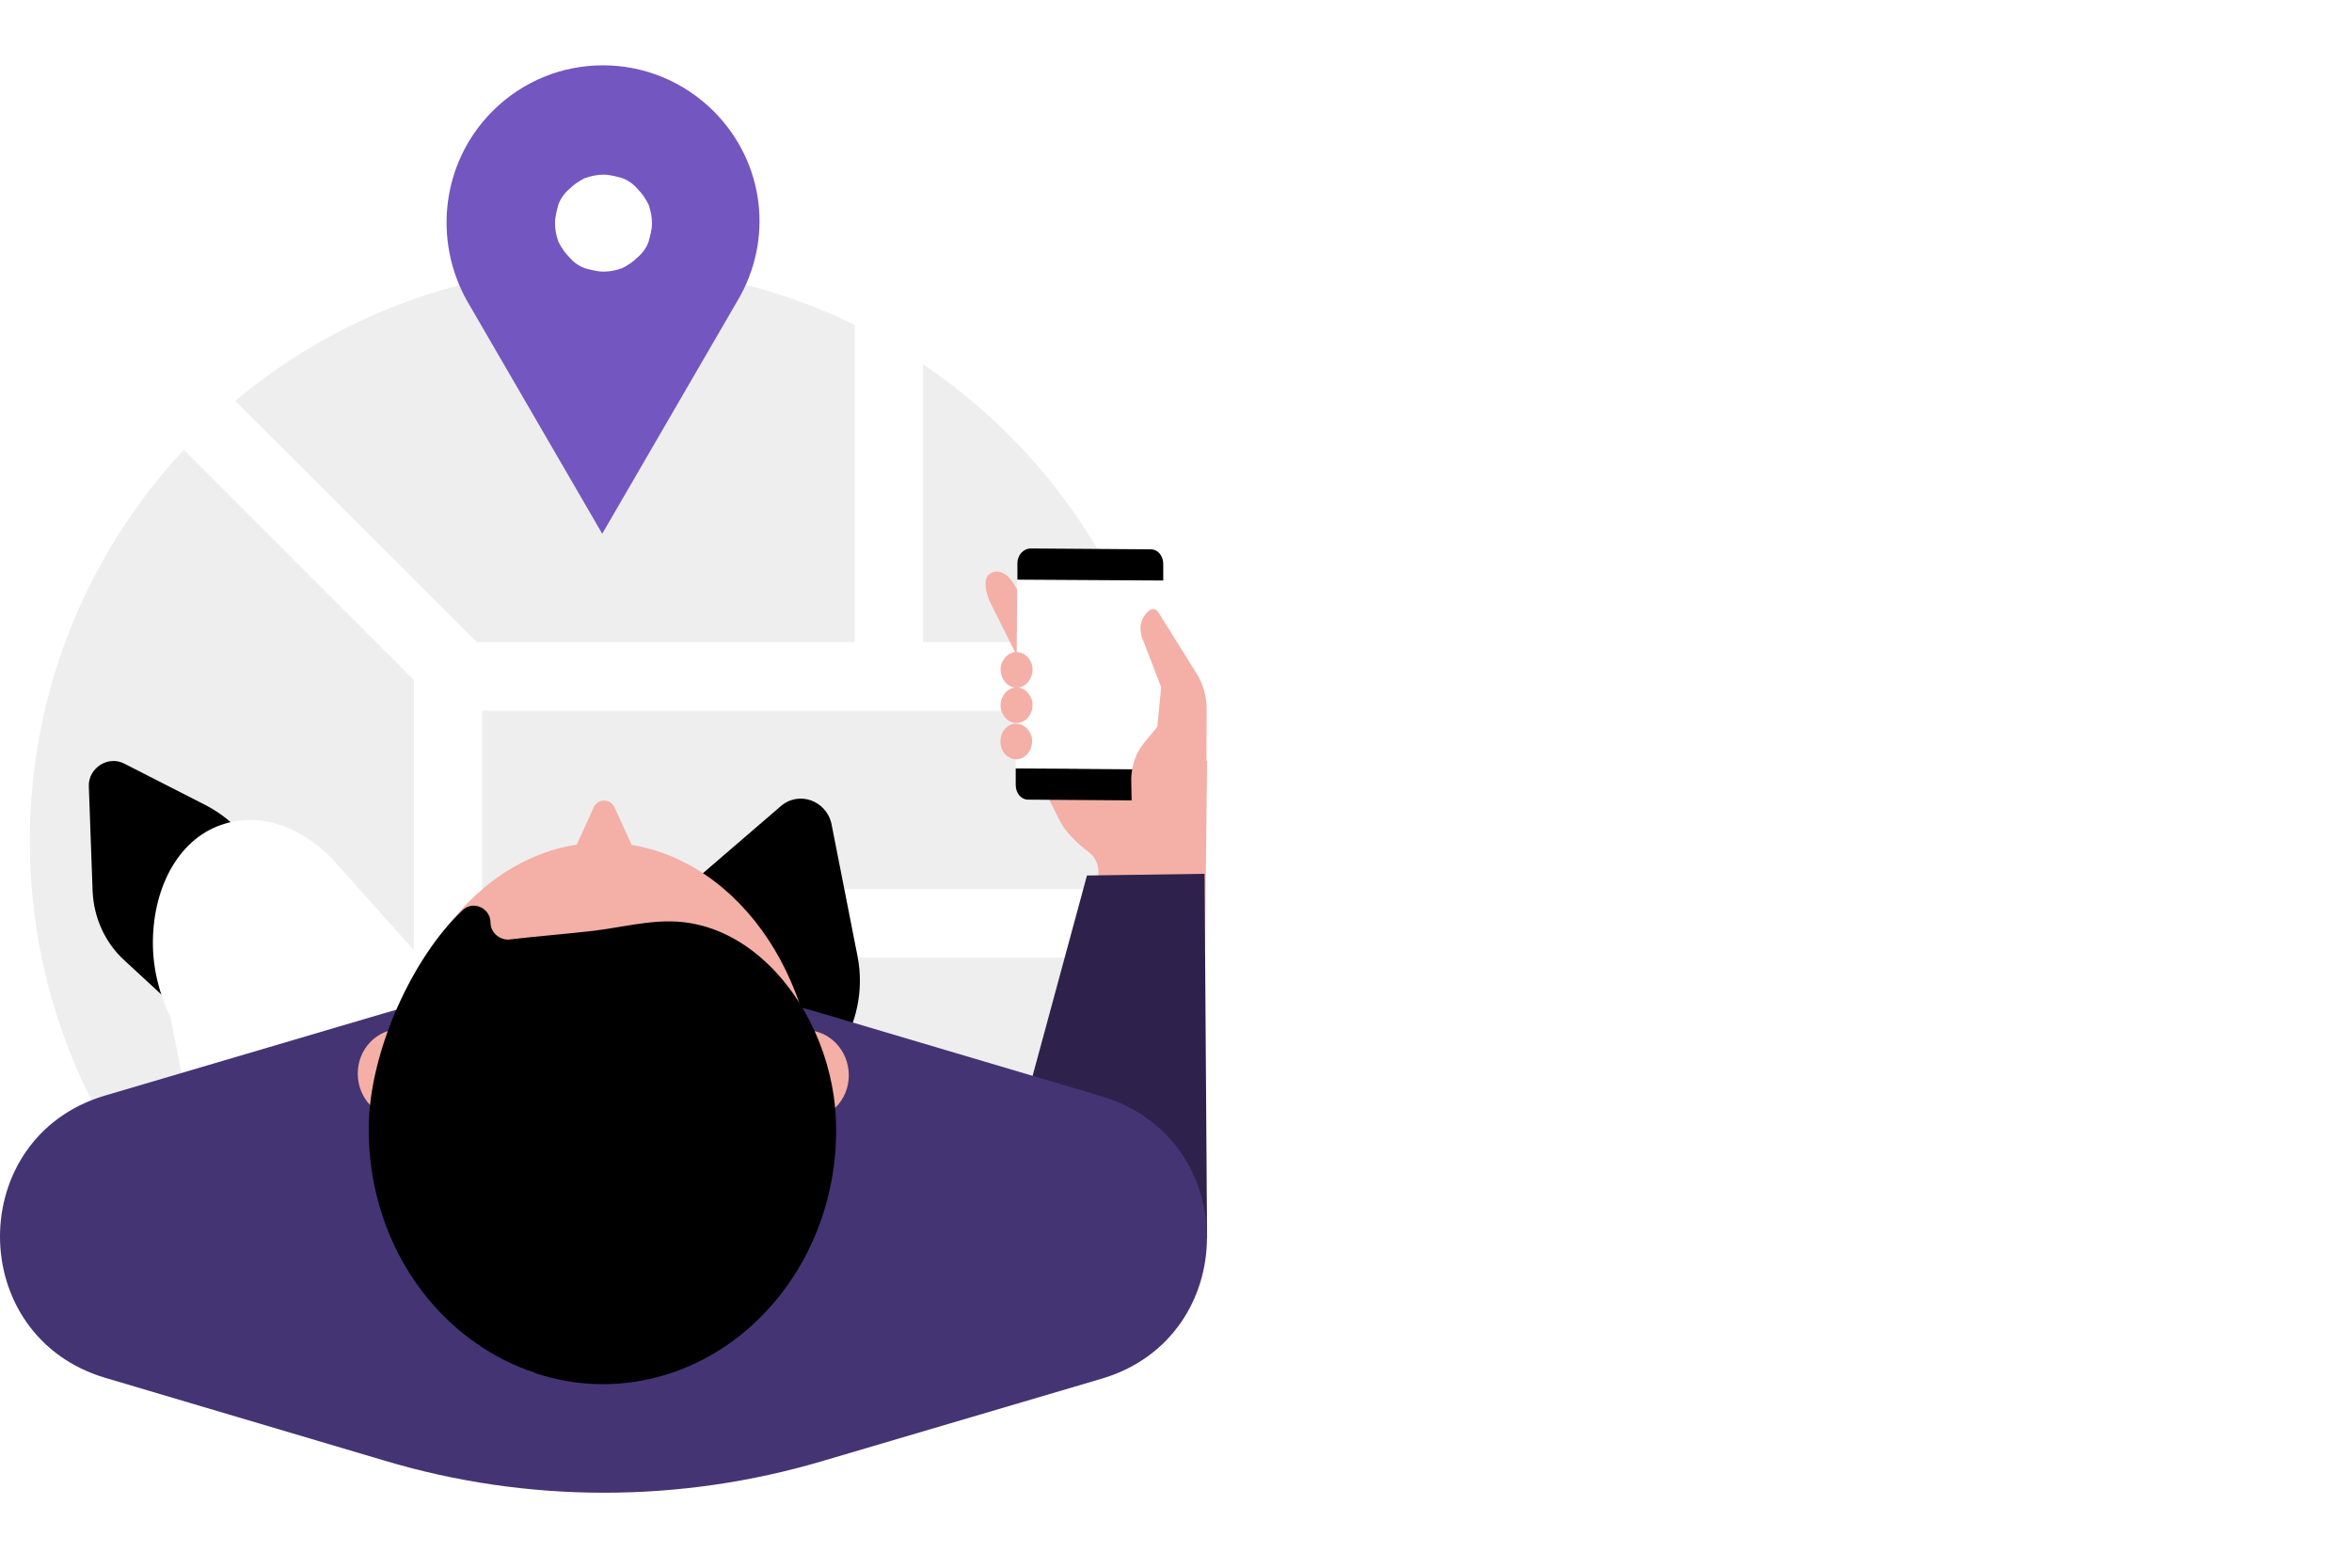 <svg width="360" height="240" viewBox="0 0 360 240" fill="none" xmlns="http://www.w3.org/2000/svg">
<rect width="360" height="240" fill="white"/>
<path d="M92.371 216.613C140.887 216.613 180.177 177.258 180.177 128.742C180.177 80.226 140.823 40.871 92.371 40.871C43.919 40.871 4.564 80.226 4.564 128.742C4.564 177.258 43.855 216.613 92.371 216.613Z" fill="#EEEEEE"/>
<path d="M73.79 102.871H63.339V184.226H73.79V102.871Z" fill="white"/>
<path d="M141.274 21.903H130.822V103.194H141.274V21.903Z" fill="white"/>
<path d="M178.952 136.097H126.371V146.613H178.952V136.097Z" fill="white"/>
<path d="M74.048 102.871C74.887 102.355 75.661 102.032 76.435 101.71L19.984 45.387H4.693L68.693 109.452C69.661 106.677 71.403 104.29 74.048 102.871Z" fill="white"/>
<path d="M156.629 98.29H68.178V108.806H156.629V98.29Z" fill="white"/>
<path d="M109.274 17.064C99.855 7.645 84.694 7.645 75.339 17.064C67.532 24.936 66.307 36.806 71.468 46.032L92.178 81.71L112.887 46.032C118.371 36.806 117.145 25 109.274 17.064Z" fill="#7356BF"/>
<path d="M92.371 26.742C93.339 26.742 94.243 27 95.21 27.258C96.113 27.581 96.952 28.161 97.597 28.936C98.307 29.645 98.823 30.419 99.275 31.323C99.597 32.226 99.791 33.194 99.791 34.161C99.791 35.129 99.533 36.032 99.275 37C98.952 37.903 98.371 38.742 97.597 39.387C96.888 40.097 96.113 40.613 95.21 41.065C94.307 41.387 93.339 41.581 92.371 41.581C91.404 41.581 90.501 41.323 89.533 41.065C88.629 40.742 87.791 40.161 87.146 39.387C86.436 38.677 85.92 37.903 85.468 37C85.146 36.097 84.952 35.129 84.952 34.161C84.952 33.194 85.21 32.29 85.468 31.323C85.791 30.419 86.371 29.581 87.146 28.936C87.855 28.226 88.629 27.71 89.533 27.258C90.565 26.936 91.339 26.742 92.371 26.742Z" fill="white"/>
<path d="M151.597 92.29L156.113 101.323C156.823 102.677 158.242 103.065 159.403 102.355C160.564 101.581 161.016 99.968 160.306 98.677L155.403 89.774C154.693 88.419 153.274 86.936 151.726 87.71C150.242 88.419 150.952 90.936 151.597 92.29Z" fill="#F4AFA7"/>
<path d="M159.854 120.935L162.177 125.581C163.016 127.323 164.951 129.194 166.693 130.484C167.596 131.194 168.048 132.161 168.113 133.194L167.984 144.935L184.435 145.064L184.758 116.419L177.984 121L159.854 120.935Z" fill="#F4AFA7"/>
<path d="M177.79 117.774V120.29C177.79 121.516 176.887 122.548 175.726 122.548L157.403 122.419C156.242 122.419 155.468 121.387 155.468 120.161V117.645L177.79 117.774Z" fill="black"/>
<path d="M155.726 86.806L155.468 117.581L177.79 117.774L178.048 87L155.726 86.806Z" fill="white"/>
<path d="M153.533 109.387C154.5 111.129 156.694 111.129 157.662 109.387C158.178 108.484 158.178 107.323 157.662 106.548C156.694 104.806 154.5 104.806 153.533 106.548C153.016 107.452 153.016 108.548 153.533 109.387Z" fill="#F4AFA7"/>
<path d="M153.468 114.935C154.435 116.677 156.629 116.677 157.597 114.935C158.113 114.032 158.113 112.871 157.597 112.097C156.629 110.355 154.435 110.355 153.468 112.097C153.016 112.871 153.016 114.097 153.468 114.935Z" fill="#F4AFA7"/>
<path d="M173.275 126.419L184.629 121.064L184.694 108.613C184.694 106.677 184.178 104.677 183.081 103L177.275 93.71C176.952 93.194 176.371 93.129 175.92 93.452C174.307 94.806 174.242 96.548 175.146 98.484L177.726 105.194L177.146 111.258L175.081 113.774C173.855 115.258 173.21 117.194 173.146 119.194L173.275 126.419Z" fill="#F4AFA7"/>
<path d="M153.533 103.968C154.5 105.71 156.694 105.71 157.662 103.968C158.178 103.065 158.178 101.903 157.662 101.129C156.694 99.387 154.5 99.387 153.533 101.129C153.016 101.903 153.016 103.065 153.533 103.968Z" fill="#F4AFA7"/>
<path d="M155.726 88.742V86.226C155.726 85 156.629 83.968 157.79 83.968L176.113 84.097C177.274 84.097 178.048 85.129 178.048 86.355V88.871L155.726 88.742Z" fill="black"/>
<path d="M184.758 189.581L184.371 133.774L166.371 134.032L154.436 178.032L184.758 189.581Z" fill="#2E224C"/>
<path d="M54.952 169.452C54.5 169.581 52.306 169.968 49.726 170.355C44.048 171.194 38.5 168.871 35.21 164.161L31.339 158.806C30.758 157.968 30.048 157.194 29.274 156.484L19.016 147C16.048 144.29 14.371 140.484 14.177 136.484L13.597 120.419C13.468 117.581 16.564 115.581 19.081 116.935L31.468 123.258C35.081 125.129 38.048 128.097 39.855 131.71L51.081 153.968" fill="black"/>
<path d="M82.694 167.129L36.823 210.226L26.113 155.839C24.371 152.161 23.339 148.161 23.403 143.968C23.532 135.452 27.597 128.097 34.435 126.097C40.306 124.29 47.016 126.871 51.984 132.742L82.694 167.129Z" fill="white"/>
<path d="M90.307 199.645C90.887 199.71 93.79 199.516 97.081 199.258C104.307 198.677 110.629 193.968 113.339 187.258L116.5 179.387C117.016 178.161 117.661 177 118.371 175.903L128.307 161.064C131.145 156.742 132.242 151.581 131.274 146.484L127.274 126.161C126.5 122.548 122.242 121 119.468 123.452L105.984 135.064C102.049 138.484 99.274 143.064 98.049 148.097L90.758 179.193" fill="black"/>
<path d="M168.629 211.065L125.984 223.645C104.048 230.161 80.694 230.161 58.758 223.581L16.113 210.936C-5.371 204.548 -5.371 174.032 16.113 167.71L58.758 155.129C80.694 148.613 104.048 148.613 125.984 155.194L168.629 167.839C190.177 174.29 190.048 204.742 168.629 211.065Z" fill="#453473"/>
<path d="M67.984 164.419C67.984 160.613 65.016 157.516 61.403 157.516C57.726 157.516 54.758 160.548 54.758 164.355C54.758 168.161 57.726 171.258 61.339 171.258C64.951 171.258 67.984 168.161 67.984 164.419Z" fill="#F4AFA7"/>
<path d="M129.919 164.613C129.919 160.807 126.951 157.71 123.339 157.71C119.661 157.71 116.693 160.742 116.693 164.548C116.693 168.355 119.661 171.452 123.274 171.452C126.951 171.452 129.919 168.419 129.919 164.613Z" fill="#F4AFA7"/>
<path d="M124.952 169.581C125.016 147.258 110.5 129.064 92.436 129C74.436 128.935 59.726 147 59.661 169.323C59.597 191.645 74.113 209.839 92.177 209.903C110.177 209.968 124.887 191.903 124.952 169.581Z" fill="#F4AFA7"/>
<path d="M96.694 129.387H88.242L90.887 123.581C91.468 122.226 93.468 122.226 94.049 123.581L96.694 129.387Z" fill="#F4AFA7"/>
<path d="M75.081 141.258C75.081 139 72.371 137.774 70.759 139.387C63.21 146.484 56.501 160.936 56.436 172.677C56.371 186.548 62.888 198.677 72.888 205.645C75.662 207.581 78.694 209.129 81.92 210.161V210.226C85.146 211.258 88.565 211.903 92.113 211.903C111.855 211.968 127.92 194.613 127.984 173.129C127.984 173.065 127.984 172.871 127.984 172.806C127.984 163.968 124.436 154.613 118.178 148.226C115.017 145 111.081 142.484 106.63 141.516C101.275 140.29 96.243 141.839 90.952 142.484C86.565 143 82.243 143.323 77.855 143.839C76.371 143.903 75.081 142.677 75.081 141.258Z" fill="black"/>
</svg>
